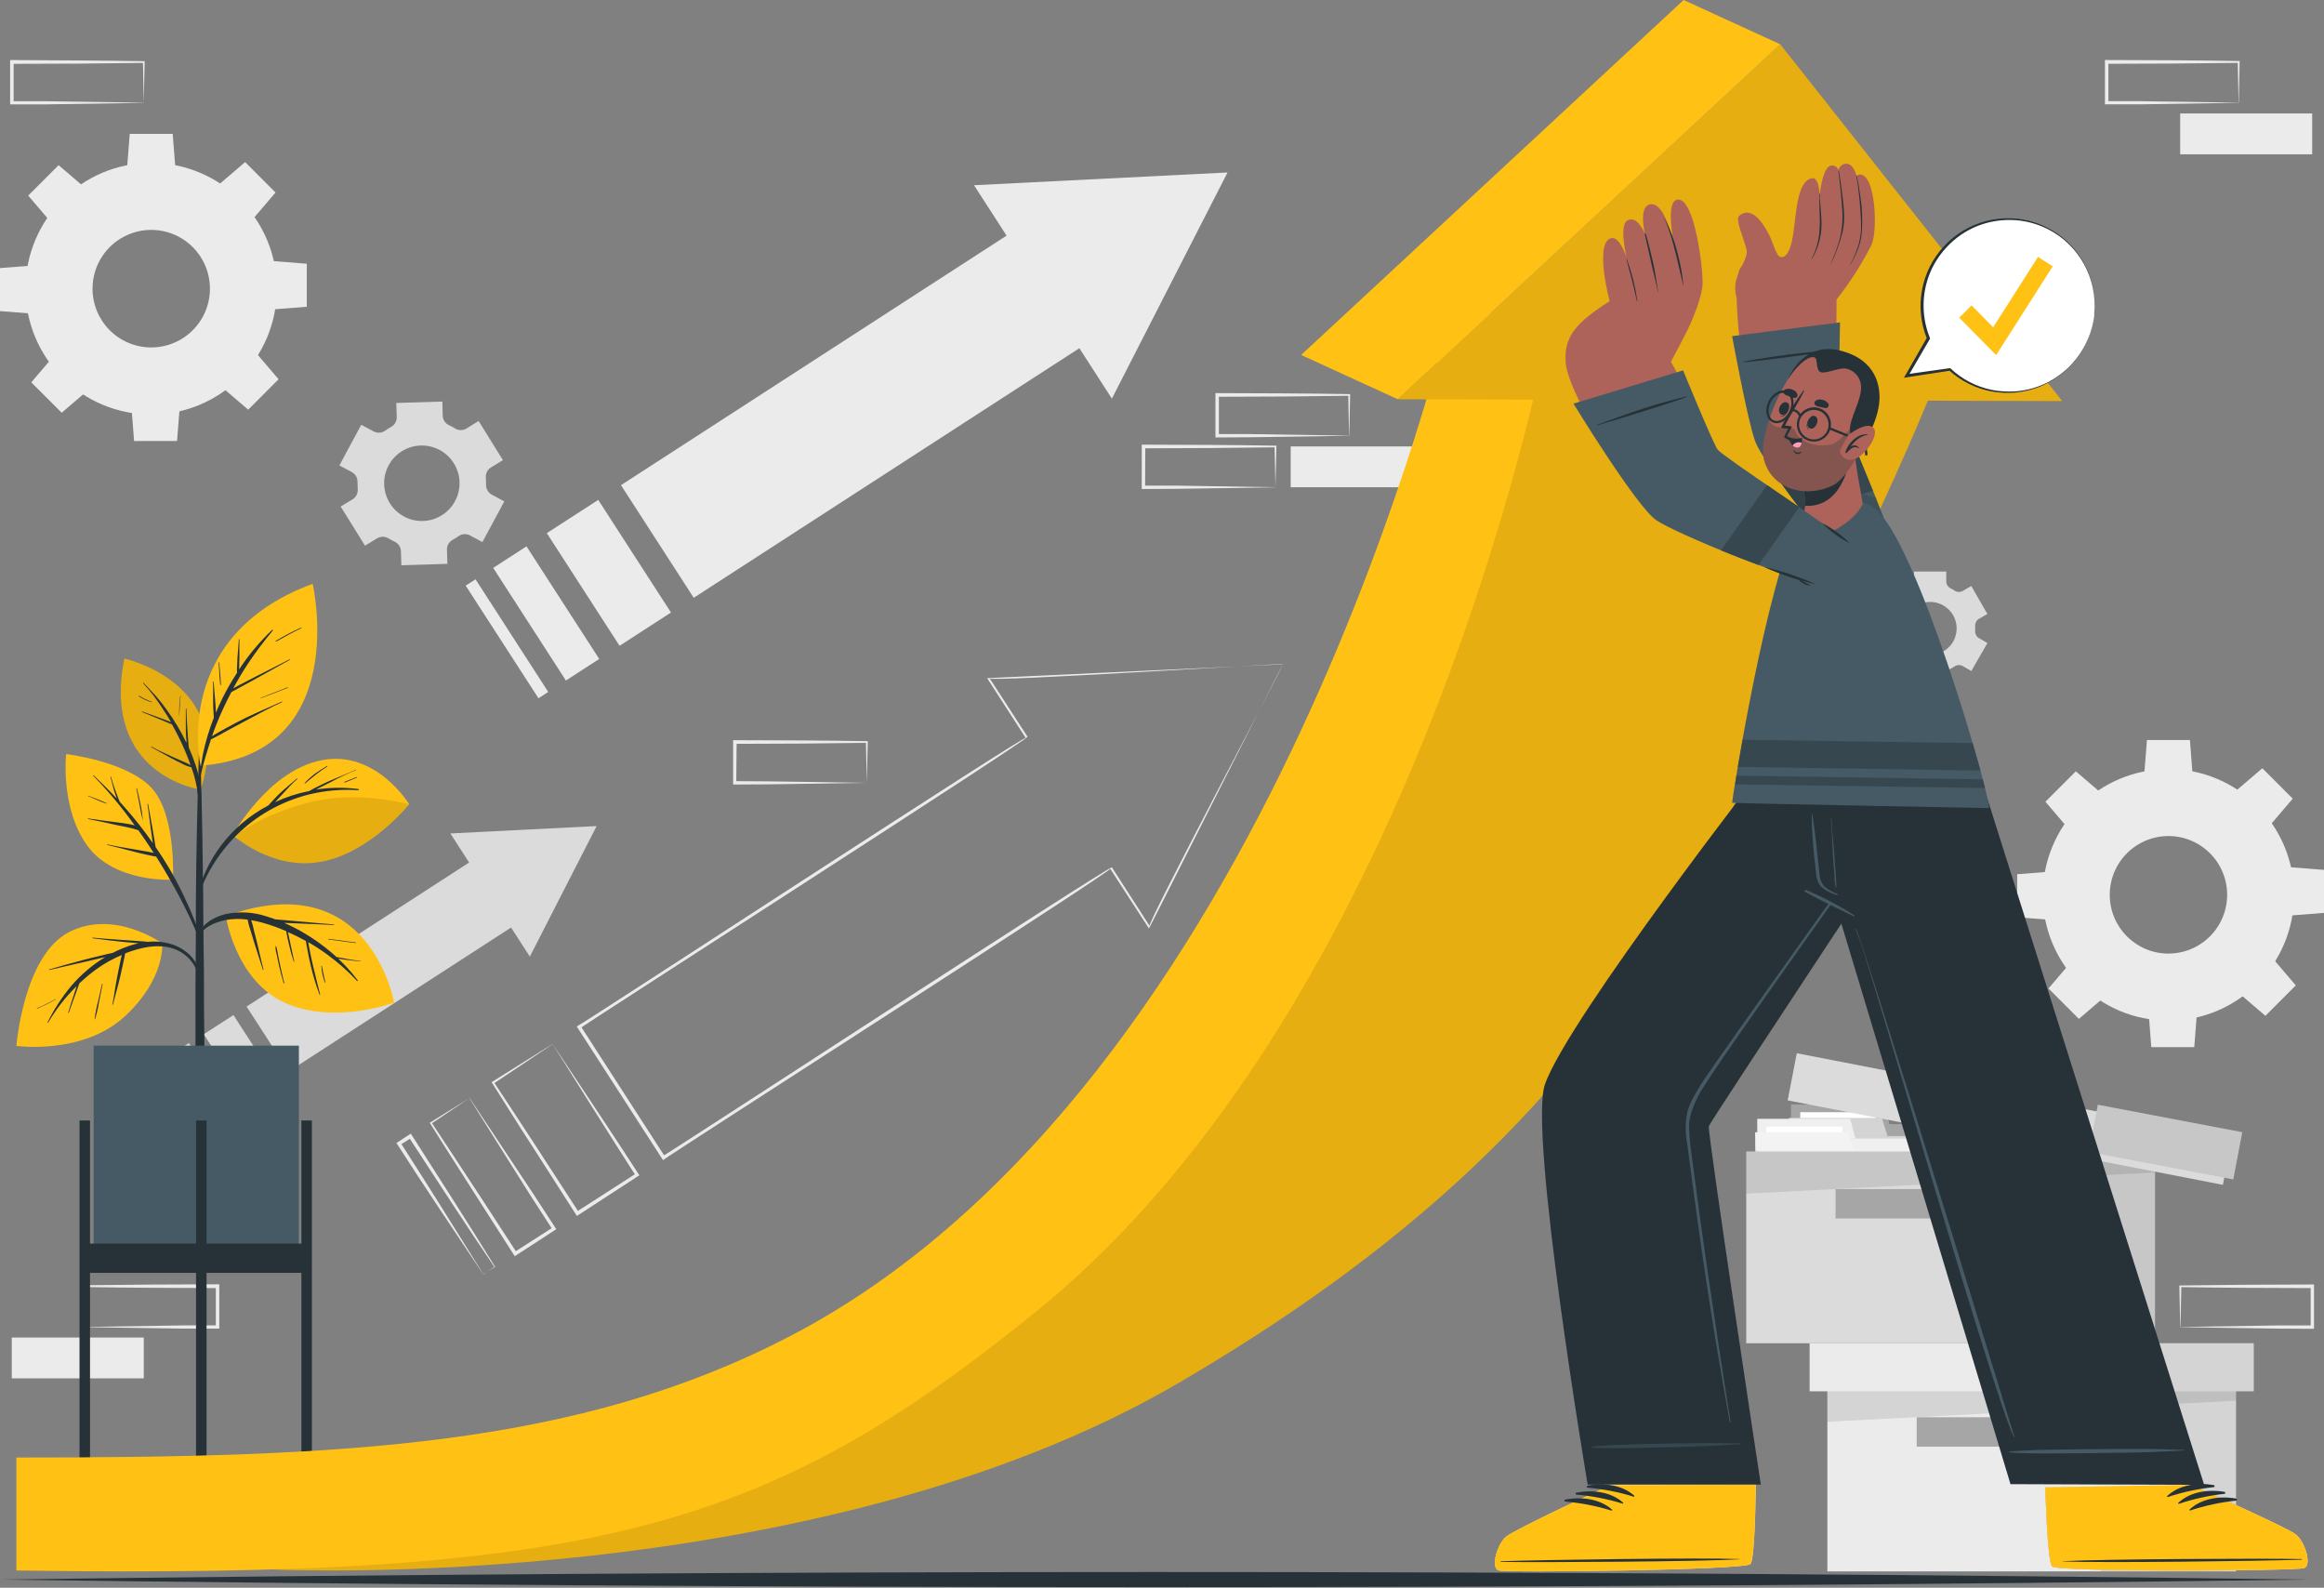 <?xml version="1.0" encoding="UTF-8"?>
<svg width="426px" height="291px" viewBox="0 0 426 291" version="1.1" xmlns="http://www.w3.org/2000/svg" xmlns:xlink="http://www.w3.org/1999/xlink">
    <rect x="0" y="0" width="426" height="291" fill="#808080" stroke="none"/>
    <title>Directing the arrow up-cuate</title>
    <g id="Home" stroke="none" stroke-width="1" fill="none" fill-rule="evenodd">
        <g id="I-VANTAGGI_DESKTOP-1920px" transform="translate(-1061, -204)" fill-rule="nonzero">
            <g id="SLIDE" transform="translate(335, 150)">
                <g id="Directing-the-arrow-up-cuate" transform="translate(726, 54)">
                    <g id="freepik--background-complete--inject-94" transform="translate(0, 11)">
                        <path d="M69.109,87.675 C69.754,87.277 70.569,87.277 71.214,87.675 C71.394,87.782 71.575,87.889 71.755,87.983 L72.316,88.27 C73.004,88.582 73.458,89.254 73.492,90.009 L73.572,92.603 L82.009,92.342 L81.929,89.748 C81.911,88.989 82.322,88.285 82.991,87.929 C83.359,87.725 83.716,87.502 84.06,87.26 C84.677,86.826 85.485,86.774 86.151,87.127 L88.429,88.35 L92.438,80.895 L90.146,79.651 C89.48,79.29 89.074,78.584 89.097,77.826 C89.097,77.404 89.097,76.983 89.057,76.569 C88.984,75.813 89.343,75.08 89.986,74.676 L92.19,73.339 L87.735,66.157 L85.523,67.528 C84.88,67.924 84.069,67.924 83.426,67.528 C83.252,67.421 83.072,67.314 82.885,67.214 L82.33,66.94 C81.638,66.626 81.183,65.948 81.154,65.188 L81.081,62.593 L72.637,62.854 L72.724,65.442 C72.744,66.203 72.333,66.91 71.661,67.267 C71.293,67.471 70.937,67.694 70.592,67.936 C69.975,68.374 69.163,68.425 68.495,68.07 L66.217,66.853 L62.209,74.302 L64.487,75.519 C65.153,75.88 65.559,76.586 65.535,77.344 C65.535,77.763 65.549,78.184 65.575,78.608 C65.649,79.364 65.289,80.096 64.647,80.5 L62.449,81.838 L66.912,89.012 L69.109,87.675 Z M71.227,74.302 C72.548,71.833 75.225,70.404 78.009,70.682 C80.793,70.96 83.135,72.89 83.943,75.571 C84.75,78.253 83.864,81.157 81.697,82.928 C79.53,84.7 76.51,84.99 74.046,83.663 C70.695,81.849 69.435,77.667 71.227,74.302 L71.227,74.302 Z" id="Shape" fill="#DBDBDB"></path>
                        <path d="M344.879,102.432 C345.338,102.715 345.597,103.233 345.547,103.77 C345.547,103.91 345.547,104.057 345.547,104.204 C345.547,104.351 345.547,104.499 345.547,104.646 C345.586,105.169 345.328,105.67 344.879,105.943 L343.309,106.852 L346.262,111.981 L347.839,111.071 C348.299,110.81 348.868,110.831 349.308,111.125 C349.554,111.285 349.809,111.432 350.07,111.566 C350.545,111.803 350.847,112.286 350.851,112.817 L350.851,114.629 L356.764,114.629 L356.764,112.817 C356.768,112.286 357.07,111.803 357.545,111.566 C357.806,111.432 358.061,111.285 358.307,111.125 C358.747,110.831 359.316,110.81 359.777,111.071 L361.353,111.981 L364.306,106.852 L362.729,105.943 C362.281,105.667 362.023,105.164 362.061,104.639 C362.061,104.499 362.061,104.351 362.061,104.204 C362.061,104.057 362.061,103.91 362.061,103.77 C362.01,103.233 362.27,102.714 362.729,102.432 L364.299,101.53 L361.346,96.401 L359.777,97.304 C359.315,97.57 358.744,97.552 358.3,97.257 C358.055,97.096 357.801,96.948 357.539,96.816 C357.064,96.579 356.762,96.096 356.757,95.565 L356.757,93.753 L350.845,93.753 L350.845,95.565 C350.84,96.096 350.538,96.579 350.063,96.816 C349.802,96.95 349.548,97.097 349.302,97.257 C348.858,97.552 348.286,97.57 347.825,97.304 L346.255,96.401 L343.303,101.53 L344.879,102.432 Z M353.804,99.323 C355.766,99.32 357.537,100.501 358.29,102.315 C359.043,104.129 358.629,106.218 357.243,107.608 C355.856,108.998 353.77,109.414 351.956,108.663 C350.143,107.912 348.961,106.142 348.961,104.178 C348.961,101.499 351.128,99.327 353.804,99.323 Z" id="Shape" fill="#DBDBDB"></path>
                        <path d="M374.447,153.003 C374.447,165.736 384.76,176.059 397.481,176.059 C410.203,176.059 420.515,165.736 420.515,153.003 C420.515,140.27 410.203,129.948 397.481,129.948 C391.372,129.948 385.513,132.377 381.193,136.701 C376.874,141.024 374.447,146.889 374.447,153.003 Z M386.726,153.003 C386.723,148.645 389.344,144.715 393.366,143.046 C397.388,141.377 402.019,142.298 405.098,145.38 C408.177,148.461 409.097,153.096 407.429,157.122 C405.762,161.148 401.835,163.771 397.481,163.769 C391.541,163.769 386.726,158.949 386.726,153.003 Z" id="Shape" fill="#EBEBEB"></path>
                        <polygon id="Path" fill="#EBEBEB" points="393.052 130.904 401.91 130.904 401.423 124.625 393.546 124.625"></polygon>
                        <polygon id="Path" fill="#EBEBEB" points="409.913 133.893 416.18 140.165 420.268 135.377 414.697 129.801"></polygon>
                        <polygon id="Path" fill="#EBEBEB" points="419.727 147.935 419.727 156.801 426 156.313 426 148.43"></polygon>
                        <polygon id="Path" fill="#EBEBEB" points="416.741 164.812 410.481 171.084 415.258 175.176 420.829 169.599"></polygon>
                        <polygon id="Path" fill="#EBEBEB" points="402.712 174.635 393.854 174.635 394.341 180.913 402.218 180.913"></polygon>
                        <polygon id="Path" fill="#EBEBEB" points="385.85 171.646 379.584 165.38 375.496 170.161 381.067 175.738"></polygon>
                        <polygon id="Path" fill="#EBEBEB" points="376.037 157.604 376.037 148.737 369.764 149.225 369.764 157.109"></polygon>
                        <polygon id="Path" fill="#EBEBEB" points="379.023 140.727 385.283 134.455 380.506 130.362 374.935 135.939"></polygon>
                        <path d="M4.683,41.912 C4.683,54.645 14.996,64.967 27.717,64.967 C40.439,64.967 50.752,54.645 50.752,41.912 C50.752,29.179 40.439,18.856 27.717,18.856 C14.996,18.856 4.683,29.179 4.683,41.912 L4.683,41.912 Z M16.962,41.912 C16.959,37.554 19.58,33.623 23.602,31.954 C27.624,30.285 32.255,31.206 35.334,34.288 C38.413,37.37 39.333,42.005 37.666,46.03 C35.998,50.056 32.071,52.68 27.717,52.677 C24.865,52.677 22.129,51.543 20.112,49.524 C18.095,47.505 16.962,44.767 16.962,41.912 Z" id="Shape" fill="#EBEBEB"></path>
                        <polygon id="Path" fill="#EBEBEB" points="23.288 19.812 32.146 19.812 31.659 13.54 23.782 13.54"></polygon>
                        <polygon id="Path" fill="#EBEBEB" points="40.15 22.801 46.416 29.073 50.504 24.286 44.933 18.709"></polygon>
                        <polygon id="Path" fill="#EBEBEB" points="49.963 36.843 49.963 45.71 56.236 45.222 56.236 37.338"></polygon>
                        <polygon id="Path" fill="#EBEBEB" points="46.977 53.72 40.717 59.992 45.494 64.085 51.065 58.508"></polygon>
                        <polygon id="Path" fill="#EBEBEB" points="32.948 63.543 24.09 63.543 24.577 69.822 32.454 69.822"></polygon>
                        <polygon id="Path" fill="#EBEBEB" points="16.087 60.554 9.82 54.289 5.732 59.07 11.303 64.646"></polygon>
                        <polygon id="Path" fill="#EBEBEB" points="6.273 46.512 6.273 37.646 0 38.134 0 46.017"></polygon>
                        <polygon id="Path" fill="#EBEBEB" points="9.259 29.635 15.519 23.363 10.742 19.271 5.171 24.847"></polygon>
                        <path d="M247.291,68.866 C243.283,68.932 233.095,69.1 229.193,69.14 L223.094,69.173 L222.794,69.173 L222.794,68.866 L222.794,61.383 L222.794,61.049 L223.128,61.049 L235.226,61.096 C238.239,61.096 244.311,61.183 247.324,61.229 L247.485,61.229 L247.485,61.383 L247.331,68.866 L247.291,68.866 Z M247.291,68.866 L247.137,61.383 L247.291,61.537 C244.271,61.584 238.212,61.644 235.193,61.671 L223.094,61.718 L223.428,61.383 L223.428,68.866 L223.121,68.558 L229.133,68.558 C232.968,68.605 243.363,68.772 247.331,68.839 L247.291,68.866 Z" id="Shape" fill="#EBEBEB"></path>
                        <path d="M233.796,78.314 C229.788,78.381 219.594,78.548 215.699,78.588 L209.6,78.621 L209.292,78.621 L209.292,78.314 L209.292,70.831 L209.292,70.497 L209.626,70.497 L221.725,70.544 C224.731,70.544 230.81,70.631 233.823,70.678 L233.977,70.678 L233.977,70.831 L233.796,78.314 Z M233.796,78.314 L233.636,70.831 L233.796,70.985 C230.777,71.032 224.711,71.092 221.698,71.119 L209.6,71.166 L209.934,70.831 L209.9,78.314 L209.6,78.006 L215.612,78.006 C219.447,78.053 229.848,78.22 233.816,78.287 L233.796,78.314 Z" id="Shape" fill="#EBEBEB"></path>
                        <rect id="Rectangle" fill="#EBEBEB" x="236.589" y="70.818" width="24.197" height="7.482"></rect>
                        <path d="M158.888,132.475 C154.88,132.542 144.686,132.709 140.791,132.75 L134.692,132.783 L134.384,132.783 L134.384,132.475 L134.384,124.993 L134.384,124.659 L134.718,124.659 L146.817,124.705 C149.83,124.705 155.902,124.792 158.915,124.839 L159.069,124.839 L159.069,124.993 L158.888,132.475 Z M158.888,132.475 L158.728,124.993 L158.888,125.147 C155.869,125.194 149.803,125.254 146.79,125.281 L134.692,125.327 L135.026,124.993 L134.959,132.475 L134.658,132.168 L140.671,132.201 C144.505,132.241 154.907,132.408 158.875,132.475 L158.888,132.475 Z" id="Shape" fill="#EBEBEB"></path>
                        <path d="M410.341,7.843 C406.333,7.91 396.145,8.077 392.244,8.124 L386.144,8.124 L385.844,8.124 L385.844,7.817 L385.844,0.334 L385.844,0 L386.178,0 L398.276,0.047 C401.289,0.047 407.361,0.14 410.374,0.181 L410.535,0.181 L410.535,0.334 L410.381,7.817 L410.341,7.843 Z M410.341,7.843 L410.187,0.361 L410.341,0.522 C407.321,0.562 401.262,0.629 398.243,0.649 L386.144,0.695 L386.478,0.361 L386.478,7.843 L386.171,7.543 L392.183,7.543 C396.018,7.583 406.413,7.75 410.381,7.817 L410.341,7.843 Z" id="Shape" fill="#EBEBEB"></path>
                        <rect id="Rectangle" fill="#EBEBEB" x="399.639" y="9.796" width="24.197" height="7.482"></rect>
                        <path d="M26.361,7.85 C22.353,7.924 12.158,8.091 8.264,8.131 L2.164,8.131 L1.857,8.131 L1.857,7.823 L1.857,0.348 L1.857,0.007 L2.191,0.007 L14.263,0.08 C17.269,0.08 23.348,0.174 26.361,0.214 L26.515,0.214 L26.515,0.368 L26.361,7.843 L26.361,7.85 Z M26.361,7.85 L26.201,0.374 L26.361,0.528 C23.342,0.568 17.276,0.635 14.263,0.662 L2.164,0.702 L2.498,0.374 L2.498,7.85 L2.198,7.549 L8.21,7.549 C12.045,7.589 22.446,7.763 26.415,7.823 L26.361,7.85 Z" id="Shape" fill="#EBEBEB"></path>
                        <path d="M15.659,232.193 C19.667,232.126 29.982,231.959 33.857,231.912 L39.869,231.912 L39.562,232.22 L39.562,224.737 L39.896,225.072 L27.797,225.025 C24.785,225.025 18.712,224.931 15.699,224.891 L15.853,224.737 L15.699,232.22 L15.659,232.193 Z M15.659,232.193 L15.505,224.711 L15.505,224.557 L15.666,224.557 C18.685,224.523 24.744,224.45 27.764,224.43 L39.862,224.383 L40.196,224.383 L40.196,224.717 L40.196,232.2 L40.196,232.507 L39.896,232.507 L33.796,232.507 C29.942,232.467 19.681,232.3 15.699,232.233 L15.659,232.193 Z" id="Shape" fill="#EBEBEB"></path>
                        <rect id="Rectangle" fill="#EBEBEB" transform="translate(14.256, 237.88) rotate(180) translate(-14.256, -237.88) " x="2.158" y="234.139" width="24.197" height="7.482"></rect>
                        <path d="M399.639,232.2 C403.647,232.133 413.962,231.966 417.843,231.919 L423.856,231.919 L423.555,232.226 L423.555,224.744 L423.889,225.078 L411.791,225.032 C408.778,225.032 402.705,224.938 399.692,224.898 L399.853,224.744 L399.692,232.226 L399.639,232.2 Z M399.639,232.2 L399.485,224.751 L399.485,224.597 L399.639,224.597 C402.658,224.557 408.724,224.483 411.737,224.463 L423.836,224.416 L424.17,224.416 L424.17,224.751 L424.17,232.233 L424.17,232.541 L423.862,232.541 L417.763,232.507 C413.908,232.467 403.647,232.3 399.666,232.233 L399.639,232.2 Z" id="Shape" fill="#EBEBEB"></path>
                        <rect id="Rectangle" fill="#EBEBEB" x="334.965" y="241.848" width="74.908" height="35.152"></rect>
                        <rect id="Rectangle" fill="#020100" opacity="0.1" x="385.075" y="241.848" width="24.805" height="35.152"></rect>
                        <polygon id="Path" fill="#020100" opacity="0.1" points="409.873 241.848 334.965 241.848 334.965 249.571 409.873 245.713"></polygon>
                        <rect id="Rectangle" fill="#EBEBEB" x="331.712" y="235.182" width="81.408" height="8.813"></rect>
                        <rect id="Rectangle" fill="#020100" opacity="0.1" x="386.171" y="235.182" width="26.956" height="8.813"></rect>
                        <rect id="Rectangle" fill="#A6A6A6" x="351.339" y="248.749" width="17.363" height="5.389"></rect>
                        <rect id="Rectangle" fill="#EBEBEB" x="328.325" y="195.049" width="48.173" height="34.951"></rect>
                        <polygon id="Path" fill="#EBEBEB" points="345.347 191.425 328.325 191.425 328.325 195.049 346.322 195.049"></polygon>
                        <g id="Group" opacity="0.3" transform="translate(328.325, 191.425)" fill="#000000">
                            <rect id="Rectangle" x="0" y="3.624" width="48.173" height="34.951"></rect>
                            <polygon id="Path" points="17.022 0 0 0 0 3.624 17.997 3.624"></polygon>
                        </g>
                        <rect id="Rectangle" fill="#FFFFFF" x="329.995" y="192.842" width="13.922" height="2.106"></rect>
                        <polygon id="Path" fill="#EBEBEB" points="376.498 230 328.325 230 327.978 197.215 376.15 197.215"></polygon>
                        <polygon id="Path" fill="#EBEBEB" points="344.959 193.892 327.937 193.892 327.978 197.215 345.975 197.215"></polygon>
                        <g id="Group" opacity="0.1" transform="translate(327.937, 193.892)" fill="#000000">
                            <polygon id="Path" points="48.56 36.108 0.387 36.108 0.04 3.323 48.213 3.323"></polygon>
                            <polygon id="Path" points="17.022 0 0 0 0.04 3.323 18.037 3.323"></polygon>
                        </g>
                        <rect id="Rectangle" fill="#EBEBEB" x="322.119" y="197.683" width="48.173" height="34.951"></rect>
                        <polygon id="Path" fill="#EBEBEB" points="339.141 194.059 322.119 194.059 322.119 197.683 340.116 197.683"></polygon>
                        <g id="Group" opacity="0.2" transform="translate(322.119, 194.059)" fill="#FFFFFF">
                            <rect id="Rectangle" x="0" y="3.624" width="48.173" height="34.951"></rect>
                            <polygon id="Path" points="17.022 0 0 0 0 3.624 17.997 3.624"></polygon>
                        </g>
                        <rect id="Rectangle" fill="#FFFFFF" x="323.789" y="195.477" width="13.922" height="2.106"></rect>
                        <polygon id="Path" fill="#EBEBEB" points="370.292 232.634 322.119 232.634 321.765 199.85 369.938 199.85"></polygon>
                        <polygon id="Path" fill="#EBEBEB" points="338.753 196.527 321.731 196.527 321.765 199.85 339.762 199.85"></polygon>
                        <g id="Group" opacity="0.4" transform="translate(321.731, 196.527)" fill="#FFFFFF">
                            <polygon id="Path" points="48.56 36.108 0.387 36.108 0.033 3.323 48.206 3.323"></polygon>
                            <polygon id="Path" points="17.022 0 0 0 0.033 3.323 18.031 3.323"></polygon>
                        </g>
                        <rect id="Rectangle" fill="#DBDBDB" x="320.095" y="200.037" width="74.908" height="35.152"></rect>
                        <rect id="Rectangle" fill="#C7C7C7" x="370.205" y="200.037" width="24.805" height="35.152"></rect>
                        <polygon id="Path" fill="#020100" opacity="0.1" points="395.009 200.037 320.095 200.037 320.095 207.76 395.009 203.895"></polygon>
                        <rect id="Rectangle" fill="#A6A6A6" x="336.468" y="206.931" width="17.363" height="5.389"></rect>
                        <polygon id="Rectangle" fill="#DBDBDB" transform="translate(368.413, 194.095) rotate(10.972) translate(-368.413, -194.095) " points="327.778 189.689 409.047 189.703 409.048 198.5 327.78 198.486"></polygon>
                        <polygon id="Rectangle" fill="#C7C7C7" transform="translate(396.956, 198.314) rotate(10.75) translate(-396.956, -198.314) " points="383.477 193.905 410.433 193.91 410.435 202.723 383.478 202.718"></polygon>
                        <polygon id="Path" fill="#EBEBEB" points="225.011 20.608 203.814 62.059 197.849 52.818 127.163 98.561 113.828 77.919 184.508 32.183 178.542 22.948"></polygon>
                        <polygon id="Path" fill="#EBEBEB" points="87.167 95.177 100.494 115.819 98.704 116.976 85.363 96.334"></polygon>
                        <polygon id="Path" fill="#EBEBEB" points="96.506 89.133 109.84 109.768 103.734 113.726 90.407 93.084"></polygon>
                        <polygon id="Path" fill="#EBEBEB" points="109.66 80.621 122.994 101.256 113.568 107.36 100.234 86.712"></polygon>
                        <polygon id="Path" fill="#DBDBDB" points="109.366 140.399 97.121 164.324 93.68 158.994 52.896 185.387 45.2 173.478 85.991 147.079 82.551 141.75"></polygon>
                        <polygon id="Path" fill="#DBDBDB" points="42.795 175.036 50.484 186.945 45.046 190.468 37.35 178.553"></polygon>
                        <polygon id="Rectangle" fill="#DBDBDB" transform="translate(36.692, 187.265) rotate(-32.735) translate(-36.692, -187.265) " points="34.6 180.183 38.79 180.181 38.784 194.346 34.594 194.348"></polygon>
                        <polygon id="Path" fill="#DBDBDB" points="29.808 183.434 37.504 195.35 36.469 196.018 28.773 184.103"></polygon>
                        <path d="M88.59,222.558 C83.813,215.43 77.233,205.634 72.67,198.486 L75.302,196.767 C79.825,203.828 86.405,214.092 90.734,221.153 L90.768,221.207 L90.714,221.207 L88.59,222.504 L88.59,222.558 Z M88.59,222.558 L90.647,221.153 L90.647,221.24 C86.091,214.554 79.417,204.31 74.941,197.429 L75.409,197.529 L73.311,198.867 L73.412,198.419 C77.861,205.306 84.207,215.47 88.61,222.551 L88.59,222.558 Z" id="Shape" fill="#EBEBEB"></path>
                        <path d="M235.193,110.71 C234.845,111.145 210.889,158.787 210.602,159.168 L210.435,158.908 L203.5,148.209 C204.836,148.042 121.471,201.421 121.798,201.455 L121.538,201.622 L121.364,201.361 L105.892,177.396 L105.718,177.129 L105.986,176.961 C106.052,177.182 188.57,123.208 188.022,124.251 L181.114,113.552 L180.947,113.291 C181.208,113.291 234.899,110.771 235.193,110.744 L235.193,110.71 Z M235.193,110.71 C235.193,110.537 180.486,114.054 181.408,113.325 L188.349,124.023 C188.81,124.364 106.4,177.216 106.333,177.47 L106.427,177.035 L121.892,200.993 L121.458,200.9 C121.731,200.953 203.687,147.407 203.821,147.975 L210.735,158.707 C209.646,159.376 235.453,110.637 235.193,110.697 L235.193,110.71 Z" id="Shape" fill="#EBEBEB"></path>
                        <path d="M86.071,190.234 C88.703,194.186 95.357,204.169 97.882,208.007 L101.804,214.025 L101.971,214.279 L101.71,214.453 L94.635,219.054 L94.362,219.234 L94.175,218.953 C91.623,214.941 85.096,204.805 82.657,200.933 L78.856,194.915 L78.769,194.788 L78.896,194.708 L86.071,190.234 Z M86.071,190.234 L79.063,194.948 L79.11,194.734 L83.038,200.686 C85.543,204.45 92.19,214.667 94.736,218.592 L94.275,218.492 L101.376,213.938 L101.289,214.36 L97.428,208.395 C95.003,204.577 88.503,194.2 86.024,190.234 L86.071,190.234 Z" id="Shape" fill="#EBEBEB"></path>
                        <path d="M101.309,180.352 C105.986,187.399 112.512,197.148 117.035,204.156 L117.195,204.403 L116.948,204.564 L106.026,211.672 L105.745,211.859 L105.565,211.571 L97.862,199.535 C95.25,195.524 92.698,191.405 90.113,187.339 L101.309,180.318 L101.309,180.352 Z M101.309,180.352 C98.637,182.17 93.179,185.788 90.48,187.593 L90.534,187.332 C93.139,191.304 95.778,195.263 98.357,199.255 L106.113,211.21 L105.652,211.11 L116.614,204.062 L116.527,204.477 C112.092,197.57 105.732,187.419 101.296,180.352 L101.309,180.352 Z" id="Shape" fill="#EBEBEB"></path>
                    </g>
                    <g id="freepik--Floor--inject-94" transform="translate(0, 288)" fill="#263238">
                        <path d="M0,1.5 C135.498,-0.33 287.502,-0.36 423,1.5 C287.502,3.36 135.498,3.33 0,1.5 Z" id="Path"></path>
                    </g>
                    <g id="freepik--Plant--inject-94" transform="translate(3, 107)">
                        <path d="M33.776,37.71 C33.776,37.71 15.528,35.218 19.794,13.692 C19.794,13.692 40.177,18.186 33.776,37.71 Z" id="Path" fill="#FFC113"></path>
                        <path d="M33.776,37.71 C33.776,37.71 15.528,35.218 19.794,13.692 C19.794,13.692 40.177,18.186 33.776,37.71 Z" id="Path" fill="#000000" opacity="0.1"></path>
                        <path d="M32.854,33.217 C32.494,32.13 32.074,31.063 31.613,30.009 C31.613,29.87 31.613,29.737 31.565,29.605 C31.565,29.307 31.511,29.008 31.491,28.717 C31.436,28.054 31.396,27.431 31.355,26.788 C31.28,25.502 31.192,24.21 31.172,22.924 C31.172,22.858 31.063,22.858 31.063,22.924 C31.063,24.21 31.063,25.496 31.063,26.788 C31.063,27.451 31.125,28.074 31.172,28.717 C31.172,28.856 31.172,29.002 31.172,29.141 C30.151,26.997 28.927,24.952 27.517,23.03 C26.911,22.177 26.262,21.354 25.571,20.565 C24.839,19.75 24.072,18.974 23.34,18.172 C23.293,18.119 23.211,18.172 23.259,18.252 C24.57,19.669 25.748,21.2 26.778,22.825 C27.334,23.647 27.858,24.486 28.351,25.343 L28.182,25.277 C27.965,25.191 27.754,25.098 27.503,25.019 L26.018,24.469 C25.035,24.111 24.059,23.766 23.082,23.402 C23.021,23.402 22.981,23.481 23.042,23.501 C24.011,23.879 24.974,24.276 25.93,24.681 L27.341,25.277 L28.019,25.562 C28.174,25.638 28.338,25.696 28.507,25.734 C28.873,26.397 29.239,27.06 29.572,27.723 C30.424,29.388 31.169,31.103 31.803,32.859 C31.85,32.978 31.891,33.104 31.931,33.223 C31.453,32.953 30.954,32.719 30.44,32.521 L28.548,31.679 C27.273,31.109 25.998,30.526 24.771,29.843 C24.71,29.81 24.655,29.91 24.723,29.943 C25.971,30.606 27.205,31.321 28.46,31.991 C29.083,32.322 29.714,32.653 30.358,32.952 C30.891,33.259 31.47,33.482 32.074,33.614 C32.683,35.245 33.084,36.944 33.267,38.671 C33.471,41.103 33.45,43.562 33.505,46.001 C33.505,46.041 33.572,46.041 33.572,46.001 C33.756,43.788 33.857,41.554 33.871,39.327 C33.869,37.25 33.525,35.187 32.854,33.217 L32.854,33.217 Z" id="Path" fill="#263238"></path>
                        <path d="M30.046,20.558 C29.87,21.816 29.809,23.087 29.863,24.356 C29.938,23.097 29.951,21.837 30.101,20.585 C30.162,20.519 30.053,20.492 30.046,20.558 Z" id="Path" fill="#263238"></path>
                        <path d="M24.825,21.639 C24.01,21.333 23.224,20.956 22.479,20.512 C22.425,20.472 22.364,20.572 22.425,20.605 C23.155,21.087 23.955,21.46 24.798,21.712 C24.817,21.714 24.835,21.703 24.841,21.686 C24.848,21.668 24.841,21.649 24.825,21.639 L24.825,21.639 Z" id="Path" fill="#263238"></path>
                        <path d="M34.386,71.868 C34.386,69.88 34.332,67.925 34.312,65.956 C34.271,59.408 34.217,52.867 34.095,46.326 C34,41.13 33.875,35.934 33.722,30.738 C33.718,30.712 33.703,30.688 33.681,30.672 C33.681,29.254 33.681,27.835 33.681,26.417 C33.681,26.417 33.64,26.364 33.593,26.364 C33.545,26.364 33.505,26.364 33.505,26.424 C33.505,27.842 33.505,29.262 33.505,30.685 C33.481,30.697 33.466,30.719 33.464,30.745 C33.199,40.023 32.955,49.235 32.901,58.487 C32.901,60.363 32.901,62.245 32.901,64.127 C32.838,70.149 32.815,76.178 32.833,82.213 C32.833,83.174 32.833,84.129 32.833,85.09 C32.833,90.61 32.888,96.125 32.894,101.658 C32.894,101.957 33.227,102.102 33.572,102.116 C33.918,102.129 34.42,101.977 34.42,101.639 C34.42,95.555 34.461,89.471 34.461,83.387 C34.386,79.556 34.386,75.719 34.386,71.868 Z" id="Path" fill="#263238"></path>
                        <path d="M26.737,65.903 C26.737,65.903 17.963,59.548 9.636,63.842 C1.309,68.137 0,84.692 0,84.692 C0,84.692 12.206,86.395 19.929,79.231 C27.354,72.325 26.737,65.903 26.737,65.903 Z" id="Path" fill="#FFC113"></path>
                        <path d="M29.131,66.288 C27.518,65.66 25.77,65.432 24.045,65.625 C23.691,65.563 23.333,65.528 22.974,65.519 L21.733,65.426 L19.176,65.254 C17.447,65.128 15.711,65.022 13.982,64.85 C13.958,64.858 13.941,64.881 13.941,64.906 C13.941,64.931 13.958,64.954 13.982,64.962 C15.691,65.174 17.373,65.413 19.109,65.579 C19.99,65.665 20.872,65.758 21.76,65.817 L22.397,65.877 C22.14,65.936 21.875,65.996 21.624,66.069 C20.246,66.459 18.912,66.988 17.644,67.646 C16.966,67.766 16.288,67.958 15.61,68.117 C14.525,68.362 13.44,68.64 12.362,68.912 C10.232,69.462 8.124,70.072 6.008,70.675 C5.94,70.675 6.008,70.794 6.042,70.781 C8.157,70.271 10.28,69.807 12.396,69.316 L15.481,68.594 L16.288,68.409 C13.931,69.837 11.825,71.628 10.049,73.71 C8.338,75.761 6.884,78.004 5.716,80.391 C5.716,80.457 5.777,80.517 5.811,80.451 C7.252,77.995 9.014,75.734 11.053,73.724 C11.019,73.836 10.978,73.949 10.944,74.062 C10.775,74.572 10.619,75.076 10.456,75.579 C10.131,76.587 9.778,77.601 9.493,78.615 C9.493,78.681 9.575,78.701 9.602,78.615 C9.968,77.634 10.321,76.627 10.673,75.666 L11.195,74.214 L11.46,73.465 L11.541,73.233 C12.521,72.306 13.561,71.44 14.654,70.642 C16.099,69.6 17.662,68.724 19.312,68.031 C19.312,68.183 19.258,68.329 19.224,68.468 C19.136,68.859 19.048,69.25 18.966,69.641 C18.797,70.456 18.634,71.272 18.471,72.087 C18.139,73.744 17.936,75.4 17.617,77.084 C17.617,77.15 17.712,77.177 17.725,77.084 C18.119,75.414 18.627,73.77 19.007,72.1 C19.197,71.265 19.387,70.423 19.57,69.588 L19.814,68.409 C19.855,68.19 19.909,67.971 19.936,67.746 L20.411,67.554 C22.716,66.725 25.259,66.115 27.714,66.579 C30.071,67.008 32.053,68.56 32.996,70.715 C33.071,70.9 33.376,70.788 33.328,70.596 C32.82,68.614 31.057,67.083 29.131,66.288 Z" id="Path" fill="#263238"></path>
                        <path d="M15.698,73.359 C15.445,74.446 15.198,75.533 14.959,76.62 C14.679,77.661 14.473,78.719 14.342,79.788 C14.342,79.834 14.403,79.834 14.416,79.788 C14.736,78.742 14.985,77.677 15.162,76.6 C15.379,75.526 15.589,74.453 15.806,73.379 C15.82,73.319 15.711,73.293 15.698,73.359 Z" id="Path" fill="#263238"></path>
                        <path d="M7.208,76.123 C6.096,76.673 5.011,77.303 3.818,77.76 C3.791,77.762 3.77,77.782 3.768,77.809 C3.765,77.835 3.783,77.858 3.809,77.864 C3.835,77.87 3.862,77.857 3.872,77.833 C5.032,77.335 6.163,76.778 7.262,76.163 C7.262,76.163 7.262,76.11 7.208,76.123 Z" id="Path" fill="#263238"></path>
                        <path d="M28.71,54.226 C28.71,54.226 17.99,54.889 12.999,47.983 C8.008,41.077 9.127,31.202 9.127,31.202 C9.127,31.202 20.397,32.528 24.866,37.505 C29.334,42.482 28.71,54.226 28.71,54.226 Z" id="Path" fill="#FFC113"></path>
                        <path d="M33.749,64.578 C33.376,63.458 32.915,62.351 32.481,61.264 C32.047,60.177 31.62,59.163 31.125,58.129 C30.166,56.016 29.093,53.954 27.91,51.953 C27.158,50.68 26.344,49.441 25.51,48.221 C25.51,48.036 25.456,47.85 25.422,47.665 C25.374,47.34 25.327,47.002 25.273,46.69 C25.171,46.028 25.049,45.365 24.934,44.702 C24.689,43.257 24.384,41.819 24.147,40.368 C24.147,40.302 24.025,40.302 24.038,40.368 C24.255,41.793 24.398,43.231 24.608,44.662 C24.703,45.365 24.798,46.074 24.906,46.777 L25.028,47.532 C23.395,45.194 21.624,42.95 19.726,40.812 C19.468,40.52 19.204,40.235 18.946,39.95 C18.946,39.871 18.878,39.791 18.844,39.712 C18.763,39.513 18.688,39.314 18.614,39.115 C18.451,38.698 18.302,38.28 18.146,37.863 C17.847,37.041 17.576,36.212 17.346,35.371 C17.346,35.304 17.224,35.331 17.244,35.371 C17.454,36.226 17.685,37.087 17.922,37.936 C18.051,38.346 18.186,38.751 18.336,39.155 C18.336,39.221 18.383,39.288 18.41,39.36 C17.054,37.896 15.61,36.491 14.165,35.099 C14.151,35.086 14.13,35.081 14.111,35.087 C14.093,35.093 14.078,35.108 14.074,35.127 C14.07,35.146 14.076,35.165 14.091,35.178 C16.863,38.012 19.402,41.055 21.685,44.278 C21.426,44.195 21.161,44.129 20.892,44.079 C20.065,43.92 19.238,43.807 18.403,43.708 C16.654,43.489 14.911,43.271 13.169,43.006 C13.101,43.006 13.074,43.098 13.169,43.112 C14.83,43.43 16.478,43.774 18.132,44.165 C18.912,44.338 19.692,44.49 20.472,44.642 C21.111,44.776 21.741,44.951 22.357,45.166 C22.533,45.405 22.709,45.643 22.879,45.888 C23.665,47.008 24.425,48.155 25.164,49.302 L24.066,49.096 C23.238,48.937 22.411,48.791 21.577,48.659 C19.943,48.394 18.302,48.115 16.688,47.757 C16.658,47.757 16.634,47.781 16.634,47.81 C16.634,47.84 16.658,47.863 16.688,47.863 C18.329,48.241 19.95,48.679 21.577,49.103 C22.364,49.308 23.157,49.494 23.95,49.666 L25.144,49.918 C25.301,49.959 25.463,49.986 25.625,49.997 C27.194,52.485 28.661,55.023 30.026,57.612 C30.623,58.752 31.199,59.903 31.755,61.065 C32.332,62.258 32.82,63.471 33.349,64.677 C33.444,64.936 33.83,64.836 33.749,64.578 Z" id="Path" fill="#263238"></path>
                        <path d="M22.77,40.48 C22.567,39.48 22.35,38.492 22.092,37.485 C22.092,37.419 21.97,37.452 21.991,37.485 C22.194,38.466 22.384,39.473 22.567,40.441 C22.719,41.429 22.923,42.409 23.177,43.377 C23.177,43.377 23.177,43.377 23.177,43.377 C23.111,42.403 22.975,41.435 22.77,40.48 L22.77,40.48 Z" id="Path" fill="#263238"></path>
                        <path d="M16.512,40.189 C16.017,39.944 15.488,39.751 14.972,39.526 L14.159,39.215 L13.745,39.056 C13.586,39.009 13.434,38.945 13.291,38.863 C13.209,38.804 13.155,38.943 13.236,38.956 C13.397,38.996 13.552,39.056 13.697,39.135 L14.104,39.314 L14.884,39.652 C15.4,39.888 15.93,40.093 16.471,40.268 C16.532,40.315 16.573,40.215 16.512,40.189 Z" id="Path" fill="#263238"></path>
                        <path d="M39.689,46.021 C39.689,46.021 46.185,34.138 56.085,32.302 C65.985,30.466 72,40.394 72,40.394 C72,40.394 64.799,49.388 55.726,50.958 C46.653,52.529 39.689,46.021 39.689,46.021 Z" id="Path" fill="#FFC113"></path>
                        <path d="M62.676,37.611 C60.104,37.277 57.496,37.308 54.932,37.704 L55.366,37.472 L57.563,36.371 C59.065,35.556 60.608,34.817 62.188,34.158 C62.202,34.175 62.227,34.182 62.248,34.175 C62.27,34.167 62.285,34.147 62.285,34.125 C62.285,34.102 62.27,34.082 62.248,34.075 C62.227,34.067 62.202,34.074 62.188,34.092 C60.642,34.794 59.042,35.417 57.489,36.08 C56.716,36.424 55.95,36.789 55.197,37.18 C54.709,37.432 54.173,37.67 53.691,37.975 C51.523,38.4 49.417,39.084 47.419,40.01 L48.653,38.684 C49.575,37.697 50.477,36.663 51.488,35.768 C51.542,35.722 51.488,35.649 51.406,35.695 C50.376,36.61 49.284,37.458 48.28,38.413 C47.792,38.877 47.331,39.354 46.877,39.851 C46.653,40.096 46.422,40.348 46.199,40.613 C39.332,44.206 34.473,50.616 32.955,58.083 C32.955,58.149 33.044,58.189 33.064,58.123 C34.453,53.605 36.943,49.484 40.319,46.114 C43.951,42.49 48.525,39.903 53.549,38.631 C56.53,37.89 59.614,37.617 62.683,37.823 C62.743,37.821 62.79,37.772 62.788,37.713 C62.786,37.655 62.736,37.609 62.676,37.611 L62.676,37.611 Z" id="Path" fill="#263238"></path>
                        <path d="M71.973,40.401 C71.973,40.401 64.772,49.388 55.699,50.958 C48.789,52.151 43.1,48.632 40.781,46.896 L40.279,46.094 C40.279,46.094 44.958,42.243 53.8,40.023 C62.642,37.803 71.973,40.401 71.973,40.401 Z" id="Path" fill="#000000" opacity="0.1"></path>
                        <path d="M56.94,33.389 C56.181,33.819 55.447,34.291 54.743,34.801 C54.057,35.31 53.422,35.88 52.844,36.504 C52.821,36.526 52.821,36.562 52.844,36.584 C52.866,36.605 52.903,36.605 52.925,36.584 C53.603,36.027 54.241,35.47 54.919,34.947 C55.581,34.416 56.276,33.927 57.001,33.482 C57.027,33.465 57.034,33.431 57.018,33.406 C57.001,33.38 56.966,33.373 56.94,33.389 Z" id="Path" fill="#263238"></path>
                        <path d="M62.358,35.417 C61.991,35.57 61.618,35.695 61.252,35.848 L60.154,36.292 C60.072,36.325 60.113,36.451 60.194,36.418 L61.293,35.98 C61.659,35.835 62.018,35.669 62.391,35.523 C62.452,35.47 62.425,35.364 62.358,35.417 Z" id="Path" fill="#263238"></path>
                        <path d="M38.394,60.9 C38.394,60.9 40.13,72.657 49.175,76.766 C58.221,80.875 69.24,76.766 69.24,76.766 C69.24,76.766 64.9,51.323 38.394,60.9 Z" id="Path" fill="#FFC113"></path>
                        <path d="M63.008,69.118 C62.174,69.025 61.347,68.886 60.52,68.74 L59.306,68.515 C59.103,68.475 58.886,68.428 58.669,68.395 C58.431,68.17 58.187,67.945 57.936,67.733 C56.224,66.259 54.374,64.945 52.41,63.809 C51.339,63.192 50.232,62.636 49.094,62.146 L49.264,62.146 L52.24,62.272 C54.227,62.364 56.207,62.404 58.194,62.53 C58.269,62.53 58.262,62.424 58.194,62.424 C56.2,62.291 54.22,62.079 52.234,61.907 L49.338,61.655 L47.846,61.529 L47.467,61.489 C46.951,61.304 46.429,61.125 45.907,60.966 C43.441,60.139 40.788,59.997 38.244,60.555 C35.973,61.125 33.701,62.576 33.111,64.922 C33.111,65.002 33.22,65.062 33.254,64.982 C34.101,62.994 36.325,62.033 38.333,61.629 C39.674,61.377 41.05,61.35 42.401,61.549 C42.498,62.154 42.652,62.749 42.862,63.325 C43.113,64.154 43.357,64.982 43.615,65.804 C44.13,67.454 44.693,69.118 45.195,70.748 C45.207,70.771 45.235,70.782 45.26,70.774 C45.286,70.766 45.301,70.741 45.297,70.715 C44.876,69.065 44.524,67.401 44.117,65.751 C43.92,64.936 43.71,64.127 43.5,63.319 C43.387,62.75 43.235,62.19 43.045,61.642 C43.837,61.782 44.62,61.963 45.392,62.185 C46.779,62.59 48.138,63.082 49.46,63.657 C49.589,64.492 49.786,65.32 49.982,66.149 C50.226,67.189 50.504,68.216 50.837,69.23 C50.845,69.251 50.865,69.265 50.888,69.265 C50.91,69.265 50.931,69.251 50.938,69.23 L50.898,69.038 L50.898,69.038 C50.694,68.077 50.477,67.116 50.274,66.155 C50.104,65.38 49.948,64.604 49.779,63.829 C50.905,64.326 52.003,64.863 53.074,65.466 C53.074,65.705 53.156,65.95 53.19,66.168 C53.257,66.573 53.332,66.97 53.407,67.375 C53.576,68.283 53.759,69.184 53.983,70.079 C54.392,71.814 54.911,73.523 55.536,75.195 C55.522,75.215 55.522,75.241 55.536,75.261 L55.583,75.321 C55.624,75.361 55.685,75.321 55.678,75.261 C55.258,73.518 54.783,71.795 54.39,70.045 C54.193,69.171 53.997,68.302 53.82,67.395 C53.725,66.957 53.644,66.52 53.563,66.069 C53.563,65.943 53.515,65.811 53.495,65.678 C54.715,66.375 55.892,67.141 57.021,67.971 C58.983,69.402 60.799,71.013 62.446,72.783 C62.507,72.849 62.636,72.783 62.574,72.677 C61.903,71.783 61.183,70.924 60.418,70.105 C59.964,69.628 59.496,69.171 59.015,68.72 L59.164,68.72 C59.584,68.793 60.011,68.853 60.439,68.912 C61.273,69.018 62.113,69.098 62.947,69.191 C63.056,69.217 63.083,69.131 63.008,69.118 Z" id="Path" fill="#263238"></path>
                        <path d="M56.655,73.107 L56.655,73.107 C56.655,73.001 56.621,72.902 56.607,72.803 C56.594,72.703 56.512,72.544 56.492,72.418 L56.492,72.418 C56.302,71.636 56.146,70.841 56.004,70.045 C56.004,69.992 55.902,70.006 55.902,70.045 C55.955,71.098 56.184,72.134 56.58,73.114 C56.58,73.114 56.648,73.114 56.641,73.114 L56.655,73.107 Z" id="Path" fill="#263238"></path>
                        <path d="M49.087,72.915 C49.084,72.889 49.06,72.869 49.033,72.869 C48.775,71.828 48.531,70.788 48.314,69.734 C48.199,69.184 48.084,68.634 47.975,68.084 C47.914,67.786 47.86,67.487 47.806,67.189 C47.782,66.926 47.716,66.669 47.609,66.427 C47.601,66.406 47.581,66.392 47.558,66.392 C47.535,66.392 47.515,66.406 47.507,66.427 C47.5,66.961 47.577,67.493 47.738,68.004 C47.846,68.581 47.962,69.151 48.09,69.721 C48.355,70.881 48.646,72.04 48.985,73.18 C48.985,73.24 49.108,73.227 49.101,73.18 C49.094,73.134 49.094,73.001 49.087,72.915 Z" id="Path" fill="#263238"></path>
                        <path d="M62.188,65.738 C60.533,65.512 58.886,65.28 57.231,65.075 C57.157,65.075 57.129,65.174 57.231,65.181 C58.879,65.42 60.533,65.618 62.188,65.844 C62.229,65.85 62.256,65.744 62.188,65.738 Z" id="Path" fill="#263238"></path>
                        <path d="M33.762,33.329 C33.762,33.329 28.229,9.603 54.315,0 C54.315,0 61.544,31.235 33.762,33.329 Z" id="Path" fill="#FFC113"></path>
                        <path d="M39.39,19.876 L39.675,19.703 L41.147,18.901 L44.171,17.245 C46.165,16.158 48.131,15.024 50.131,13.931 C50.199,13.931 50.131,13.805 50.077,13.838 C48.043,14.905 46.009,15.899 43.974,16.946 L40.984,18.491 L39.763,19.153 C40.631,17.543 41.567,15.959 42.584,14.435 C43.94,12.407 45.439,10.458 46.999,8.576 C47.066,8.49 46.951,8.377 46.87,8.457 C44.582,10.631 42.557,13.055 40.835,15.681 C40.835,15.601 40.835,15.515 40.835,15.435 C40.835,14.845 40.875,14.256 40.889,13.666 C40.889,12.506 40.848,11.346 40.889,10.186 C40.889,10.12 40.781,10.12 40.781,10.186 C40.726,11.326 40.591,12.46 40.523,13.6 C40.523,14.169 40.462,14.739 40.448,15.303 C40.448,15.614 40.408,15.966 40.448,16.304 C39.906,17.139 39.39,17.985 38.902,18.842 C38.031,20.388 37.254,21.984 36.576,23.62 C36.576,23.03 36.509,22.441 36.475,21.851 C36.4,20.525 36.237,19.259 36.176,17.954 C36.176,17.887 36.068,17.887 36.068,17.954 C36.068,19.279 36.068,20.552 36.068,21.851 C36.068,22.513 36.108,23.176 36.156,23.799 L36.197,24.528 C35.368,26.646 34.71,28.824 34.23,31.043 C33.779,33.415 33.454,35.809 33.254,38.214 C33.254,38.214 33.254,38.214 33.288,38.214 C33.55,36.048 34.004,33.908 34.644,31.818 C34.963,30.698 35.322,29.585 35.675,28.505 C36.759,28.001 37.797,27.378 38.848,26.808 C39.899,26.238 41.031,25.648 42.116,25.058 C44.293,23.892 46.47,22.706 48.714,21.678 C48.775,21.678 48.714,21.552 48.653,21.586 C46.382,22.593 44.09,23.574 41.872,24.641 C40.76,25.191 39.662,25.774 38.577,26.371 C37.675,26.868 36.746,27.365 35.864,27.941 C36.115,27.206 36.38,26.47 36.671,25.741 C37.475,23.742 38.383,21.785 39.39,19.876 Z" id="Path" fill="#263238"></path>
                        <path d="M37.193,14.448 C37.193,14.375 37.078,14.382 37.085,14.448 C37.173,15.773 37.221,17.158 37.37,18.504 C37.37,18.537 37.397,18.563 37.431,18.563 C37.464,18.563 37.492,18.537 37.492,18.504 C37.444,17.145 37.295,15.8 37.193,14.448 Z" id="Path" fill="#263238"></path>
                        <path d="M49.697,18.981 C48.07,19.644 46.422,20.234 44.795,20.896 C44.747,20.896 44.795,20.989 44.795,20.969 C46.449,20.366 48.07,19.71 49.711,19.08 C49.799,19.061 49.765,18.955 49.697,18.981 Z" id="Path" fill="#263238"></path>
                        <path d="M52.179,8.032 C50.585,8.752 49.036,9.565 47.541,10.465 C47.519,10.489 47.516,10.524 47.533,10.552 C47.55,10.579 47.584,10.592 47.616,10.584 C49.128,9.716 50.667,8.887 52.24,8.125 C52.301,8.099 52.24,8.006 52.179,8.032 Z" id="Path" fill="#263238"></path>
                        <rect id="Rectangle" fill="#455A64" x="14.165" y="84.646" width="37.621" height="38.757"></rect>
                        <rect id="Rectangle" fill="#263238" x="11.575" y="98.358" width="1.926" height="79.642"></rect>
                        <rect id="Rectangle" fill="#263238" x="52.247" y="98.358" width="1.926" height="79.642"></rect>
                        <rect id="Rectangle" fill="#263238" x="32.935" y="98.358" width="1.926" height="79.642"></rect>
                        <rect id="Rectangle" fill="#263238" x="12.538" y="120.918" width="40.672" height="5.368"></rect>
                    </g>
                    <g id="freepik--Arrow--inject-94" transform="translate(3, 0)">
                        <path d="M47.049,287.647 C69.385,283.919 127.548,271.758 144.062,263.653 C235.641,219.486 279.388,66.552 279.93,65.057 L353.663,65.057 C353.113,66.518 344.424,91.551 307.645,161.435 C284.908,202.96 252.001,230.642 213.185,253.382 C146.52,292.407 47.049,287.647 47.049,287.647 Z" id="Path" fill="#FFC113"></path>
                        <g id="Group" opacity="0.1" transform="translate(47.049, 65.057)" fill="#000000">
                            <path d="M0,222.59 C22.335,218.862 80.499,206.701 97.013,198.596 C188.592,154.429 232.338,1.495 232.881,0 L306.614,0 C306.064,1.461 297.375,26.495 260.596,96.378 C237.859,137.904 204.952,165.585 166.136,188.325 C99.471,227.35 0,222.59 0,222.59 Z" id="Path"></path>
                        </g>
                        <path d="M262.8,57.394 L279.93,65.057 C279.461,66.304 256.637,183.988 186.81,240.477 C137.811,280.111 106.452,289.417 0,287.834 L0,267.132 C60.073,267.132 102.928,265.188 142.025,244.774 C230.262,198.71 262.666,57.736 262.8,57.394 Z" id="Path" fill="#FFC113"></path>
                        <polygon id="Path" fill="#FFC113" points="262.8 57.394 342.267 57.394 353.663 65.057 279.93 65.057"></polygon>
                        <polygon id="Path" fill="#FFC113" points="323.328 8.119 375 73.504 253.22 73.175"></polygon>
                        <g id="Group" opacity="0.1" transform="translate(253.22, 8.119)" fill="#000000">
                            <polygon id="Path" points="70.108 0 121.78 65.385 0 65.057"></polygon>
                        </g>
                        <polygon id="Path" fill="#FFC113" points="253.22 73.175 235.507 65.057 305.615 0 323.328 8.119"></polygon>
                    </g>
                    <g id="freepik--speech-bubble--inject-94" transform="translate(349, 40)">
                        <path d="M34.909,17.67 C34.289,23.636 30.362,28.742 24.76,30.865 C19.159,32.988 12.841,31.765 8.433,27.704 L0.48,28.87 L4.427,22.005 C1.938,15.884 3.497,8.858 8.34,4.369 C13.183,-0.12 20.296,-1.133 26.197,1.826 C32.097,4.784 35.55,11.096 34.863,17.67 L34.909,17.67 Z" id="Path" fill="#FFFFFF"></path>
                        <path d="M34.909,17.67 C34.602,20.595 33.496,23.378 31.712,25.714 C31.264,26.293 30.783,26.845 30.272,27.368 C29.745,27.876 29.187,28.349 28.601,28.785 C26.247,30.564 23.446,31.654 20.51,31.934 C19.78,32.002 19.045,32.018 18.313,31.98 C17.576,31.959 16.841,31.882 16.116,31.75 C13.196,31.211 10.484,29.87 8.282,27.875 L8.466,27.935 L0.572,29.147 L0,29.239 L0.289,28.732 L4.236,21.853 L4.236,22.124 C1.874,16.324 3.093,9.679 7.361,5.1 C11.628,0.522 18.163,-1.153 24.102,0.809 C26.392,1.586 28.48,2.867 30.212,4.558 C33.699,7.978 35.429,12.809 34.909,17.67 Z M34.909,17.67 C35.424,12.822 33.661,8.01 30.139,4.646 C26.617,1.282 21.735,-0.252 16.925,0.493 C14.574,0.843 12.335,1.729 10.38,3.082 C8.444,4.444 6.826,6.211 5.637,8.261 C4.47,10.318 3.784,12.614 3.631,14.975 C3.48,17.335 3.86,19.699 4.743,21.893 L4.802,22.031 L4.73,22.163 L0.737,29.015 L0.454,28.594 L8.374,27.48 L8.486,27.48 L8.564,27.553 C10.68,29.538 13.307,30.893 16.149,31.466 C16.858,31.61 17.577,31.698 18.3,31.73 C19.023,31.779 19.748,31.779 20.471,31.73 C21.917,31.619 23.34,31.307 24.7,30.801 C26.068,30.302 27.356,29.605 28.522,28.732 C29.107,28.301 29.665,27.835 30.193,27.335 C30.707,26.82 31.189,26.272 31.633,25.695 C33.444,23.374 34.577,20.596 34.909,17.67 L34.909,17.67 Z" id="Shape" fill="#263238"></path>
                        <polygon id="Path" fill="#FFC113" points="16.905 25.082 10.137 18.223 12.406 15.97 16.359 19.982 24.575 7.082 27.272 8.808"></polygon>
                    </g>
                    <g id="freepik--Character--inject-94" transform="translate(274, 30)">
                        <path d="M0.691,257.82 C2.2,258.31 45.201,257.753 46.824,256.686 C47.445,256.29 47.732,249.976 47.859,242.366 L47.859,242.124 C47.859,240.554 43.852,214.207 43.852,214.207 L15.089,214.496 L20.078,242.178 L20.078,242.647 C20.078,242.647 3.716,250.264 2.047,251.626 C0.377,252.989 -0.818,257.337 0.691,257.82 Z" id="Path" fill="#AD6359"></path>
                        <path d="M47.859,242.124 L47.859,242.366 C47.732,249.982 47.445,256.284 46.824,256.686 C45.201,257.747 2.2,258.31 0.698,257.82 C-0.805,257.331 0.457,252.982 2.1,251.626 C3.743,250.271 20.131,242.654 20.131,242.654 L20.131,242.171 L19.377,237.997 L47.391,237.997 C47.679,240.211 47.866,241.782 47.859,242.124 Z" id="Path" fill="#EBEBEB"></path>
                        <path d="M0.691,257.82 C1.466,258.069 13.146,258.042 24.566,257.82 C26.863,257.774 29.147,257.72 31.324,257.659 C39.465,257.438 46.196,257.096 46.817,256.686 C47.438,256.277 47.719,250.17 47.846,242.688 C47.846,242.58 47.846,242.48 47.846,242.372 C47.846,242.265 47.846,242.204 47.846,242.124 L47.812,242.124 L20.098,242.178 L20.098,242.654 C20.098,242.654 3.736,250.264 2.067,251.626 C0.397,252.989 -0.818,257.337 0.691,257.82 Z" id="Path" fill="#FFC113"></path>
                        <path d="M1.159,256.143 C8.404,255.868 37.655,255.472 44.84,255.733 C44.901,255.733 44.901,255.78 44.84,255.78 C37.661,256.21 8.411,256.384 1.159,256.257 C1.005,256.257 1.005,256.143 1.159,256.143 Z" id="Path" fill="#263238"></path>
                        <path d="M17.026,242.298 C19.871,241.721 23.363,242.117 25.574,244.13 C25.661,244.211 25.574,244.332 25.454,244.305 C22.716,243.452 19.895,242.901 17.039,242.661 C16.94,242.665 16.856,242.586 16.852,242.486 C16.849,242.386 16.926,242.302 17.026,242.298 L17.026,242.298 Z" id="Path" fill="#263238"></path>
                        <path d="M14.982,243.567 C17.827,242.996 21.327,243.392 23.53,245.406 C23.617,245.486 23.53,245.607 23.41,245.573 C20.673,244.728 17.855,244.177 15.002,243.929 C14.903,243.935 14.818,243.858 14.812,243.758 C14.807,243.658 14.883,243.572 14.982,243.567 Z" id="Path" fill="#263238"></path>
                        <path d="M12.939,244.842 C15.784,244.271 19.283,244.667 21.487,246.681 C21.574,246.754 21.487,246.875 21.367,246.848 C18.63,246.003 15.812,245.452 12.959,245.204 C12.859,245.21 12.774,245.133 12.769,245.033 C12.763,244.933 12.839,244.847 12.939,244.842 Z" id="Path" fill="#263238"></path>
                        <path d="M17.026,242.09 L48.767,242.09 C48.767,242.09 38.984,177.667 39.231,176.405 C39.351,175.734 83.687,108.807 83.687,108.807 L50.65,108.807 C50.65,108.807 13.386,156.689 9.192,168.748 C6.147,177.539 17.026,242.09 17.026,242.09 Z" id="Path" fill="#263238"></path>
                        <path d="M35.257,173.942 C35.718,172.077 36.78,170.426 37.755,168.795 C39.965,165.124 78.058,112.076 78.592,111.203 C78.632,111.136 78.739,111.17 78.705,111.203 C77.196,114.391 39.558,166.091 37.221,171.01 C36.332,172.889 35.564,174.627 35.605,176.734 C35.717,178.849 35.94,180.957 36.272,183.049 C36.548,185.165 36.827,187.277 37.107,189.384 C37.677,193.612 38.267,197.833 38.877,202.047 C40.11,210.516 41.39,218.983 42.717,227.447 C42.884,228.501 43.057,229.555 43.231,230.602 C43.231,230.702 43.097,230.742 43.077,230.642 C41.568,222.179 40.099,213.717 38.823,205.215 C37.548,196.712 36.393,188.196 35.271,179.667 C34.91,177.776 34.905,175.834 35.257,173.942 Z" id="Path" fill="#455A64"></path>
                        <path d="M45.021,234.534 C40.346,234.534 41.682,234.447 37.08,234.5 C34.81,234.5 19.911,234.702 17.801,235.172 C17.754,235.172 17.754,235.272 17.801,235.279 C19.931,235.641 34.823,235.165 37.094,235.084 C41.722,234.93 40.393,234.917 45.021,234.702 C45.108,234.709 45.108,234.534 45.021,234.534 Z" id="Path" fill="#37474F"></path>
                        <path d="M148.345,257.404 C146.843,257.921 103.842,258.149 102.199,257.116 C101.571,256.727 101.171,250.405 100.91,242.815 C100.91,242.735 100.91,242.654 100.91,242.574 C100.85,241.01 90.125,214.939 90.125,214.939 L118.233,214.71 L128.645,242.09 L128.645,242.567 C128.645,242.567 145.146,249.875 146.836,251.204 C148.525,252.532 149.841,256.894 148.345,257.404 Z" id="Path" fill="#AD6359"></path>
                        <path d="M148.345,257.404 C146.843,257.921 103.842,258.149 102.199,257.116 C101.571,256.727 101.171,250.405 100.91,242.815 C100.91,242.735 100.91,242.654 100.91,242.574 C100.91,242.493 98.833,237.346 98.827,237.118 L126.574,236.816 L128.651,242.117 L128.651,242.594 C128.651,242.594 145.153,249.902 146.843,251.23 C148.532,252.559 149.841,256.894 148.345,257.404 Z" id="Path" fill="#EBEBEB"></path>
                        <path d="M148.345,257.404 C146.843,257.921 103.842,258.149 102.199,257.116 C101.571,256.727 101.171,250.405 100.91,242.815 C100.91,242.735 100.91,242.654 100.91,242.574 L128.651,242.117 L128.651,242.594 C128.651,242.594 145.153,249.902 146.843,251.23 C148.532,252.559 149.841,256.894 148.345,257.404 Z" id="Path" fill="#FFC113"></path>
                        <path d="M147.851,255.733 C140.599,255.593 111.342,255.733 104.169,256.129 C104.109,256.129 104.109,256.17 104.169,256.176 C111.348,256.472 140.605,256.109 147.851,255.848 C148.005,255.848 148.005,255.733 147.851,255.733 Z" id="Path" fill="#263238"></path>
                        <path d="M131.763,242.178 C128.912,241.661 125.426,242.117 123.255,244.191 C123.169,244.271 123.255,244.392 123.376,244.365 C126.097,243.463 128.907,242.858 131.757,242.56 C131.862,242.562 131.948,242.478 131.95,242.372 C131.952,242.267 131.868,242.179 131.763,242.178 L131.763,242.178 Z" id="Path" fill="#263238"></path>
                        <path d="M133.8,243.433 C130.942,242.909 127.456,243.365 125.286,245.446 C125.199,245.52 125.319,245.64 125.406,245.614 C128.119,244.703 130.922,244.089 133.767,243.782 C133.848,243.768 133.91,243.702 133.917,243.62 C133.925,243.538 133.877,243.461 133.8,243.433 L133.8,243.433 Z" id="Path" fill="#263238"></path>
                        <path d="M135.864,244.654 C133.005,244.13 129.519,244.594 127.349,246.667 C127.269,246.748 127.382,246.862 127.476,246.835 C130.195,245.934 133.003,245.331 135.85,245.036 C135.955,245.04 136.044,244.958 136.047,244.852 C136.051,244.746 135.969,244.658 135.864,244.654 L135.864,244.654 Z" id="Path" fill="#263238"></path>
                        <path d="M54.123,108.834 C54.123,108.834 58.083,133.087 58.35,133.866 C58.35,133.866 59.826,134.537 62.477,135.798 L94.533,242.01 L130.034,242.137 L87.915,108.834 L54.123,108.834 Z" id="Path" fill="#263238"></path>
                        <path d="M57.061,133.114 C60.142,134.405 63.105,135.964 65.917,137.771 C65.956,137.803 65.968,137.858 65.946,137.903 C65.923,137.949 65.872,137.972 65.823,137.959 C62.838,136.496 59.813,135.094 56.881,133.47 C56.798,133.412 56.771,133.302 56.816,133.212 C56.862,133.122 56.967,133.08 57.061,133.114 Z" id="Path" fill="#455A64"></path>
                        <path d="M58.203,119.223 C58.691,122.122 58.958,125.068 59.285,127.994 L59.526,130.101 C59.543,130.747 59.715,131.38 60.027,131.946 C60.654,132.926 61.776,133.382 62.798,133.832 C62.912,133.879 62.865,134.067 62.738,134.027 C61.641,133.762 60.628,133.224 59.793,132.463 C58.865,131.476 58.891,129.98 58.751,128.712 C58.345,125.569 58.122,122.405 58.083,119.236 C58.07,119.162 58.19,119.142 58.203,119.223 Z" id="Path" fill="#455A64"></path>
                        <path d="M61.716,120.108 C61.816,122.202 62.05,124.296 62.224,126.376 C62.31,127.41 62.384,128.436 62.444,129.47 C62.504,130.503 62.631,131.591 62.598,132.644 C62.598,132.711 62.484,132.731 62.471,132.644 C62.297,131.651 62.277,130.631 62.19,129.611 C62.103,128.591 62.037,127.497 61.977,126.437 C61.856,124.329 61.803,122.202 61.609,120.095 C61.643,120.041 61.709,120.048 61.716,120.108 Z" id="Path" fill="#455A64"></path>
                        <path d="M66.251,140.254 C68.708,146.294 94.967,232.595 95.254,233.346 C95.254,233.407 95.18,233.44 95.154,233.387 C91.641,226.481 69.229,148.609 66.985,142.543 L66.144,140.288 C66.13,140.234 66.224,140.194 66.251,140.254 Z" id="Path" fill="#455A64"></path>
                        <path d="M94.279,236.051 C95.307,235.91 96.369,235.91 97.404,235.836 C98.439,235.762 99.481,235.749 100.523,235.722 C102.606,235.675 104.69,235.648 106.774,235.621 C110.905,235.576 115.041,235.554 119.182,235.554 C121.539,235.554 123.903,235.682 126.261,235.735 C126.285,235.727 126.313,235.735 126.329,235.756 C126.344,235.778 126.344,235.807 126.329,235.828 C126.313,235.849 126.285,235.858 126.261,235.849 C124.184,235.937 122.1,236.064 120.016,236.145 C117.933,236.225 115.856,236.232 113.772,236.265 C109.572,236.326 105.378,236.393 101.184,236.38 C100.015,236.38 98.853,236.38 97.685,236.339 C96.516,236.299 95.387,236.339 94.265,236.171 C94.192,236.145 94.219,236.051 94.279,236.051 Z" id="Path" fill="#455A64"></path>
                        <path d="M65.943,73.066 C59.325,67.469 49.722,54.383 48.026,49.397 C45.835,42.975 42.85,21.211 45.188,18.896 C46.483,17.621 61.656,20.91 62.397,22.735 C63.139,24.56 61.997,43.377 62.123,44.827 C62.25,46.276 68.134,60.362 71.546,67.127 C75.527,75.039 70.257,76.716 65.943,73.066 Z" id="Path" fill="#AD6359"></path>
                        <path d="M44.593,25.332 C44.059,24.086 43.932,22.702 44.233,21.379 C44.814,19.272 46.457,17.118 46.156,15.789 C45.682,13.675 43.979,10.213 44.82,9.535 C46.537,8.125 48.44,9.347 50.423,13.32 C50.938,14.353 51.619,16.91 52.347,17.098 C53.616,17.433 54.35,15.212 54.664,13.145 C55.285,9.119 55.379,3.227 58.09,2.683 C59.118,2.482 59.472,3.978 59.539,5.797 C59.853,3.193 60.461,0.63 61.589,0.354 C62.195,0.212 62.806,0.572 62.978,1.173 C63.131,0.559 63.637,0.098 64.261,0.005 C65.302,-0.082 65.943,0.898 66.331,2.233 C66.528,2.038 66.806,1.951 67.079,1.999 C69.843,2.28 70.217,12.461 69.042,14.91 C66.598,19.728 63.506,24.186 59.853,28.157 C56.033,28.996 44.593,25.332 44.593,25.332 Z" id="Path" fill="#AD6359"></path>
                        <path d="M58.137,17.453 C59.09,15.835 59.674,14.025 59.846,12.152 C60.027,9.951 59.613,7.75 59.572,5.555 C59.572,5.495 59.479,5.502 59.479,5.555 C59.552,6.629 59.479,7.716 59.539,8.79 C59.599,9.864 59.619,10.904 59.539,11.957 C59.47,13.871 58.968,15.744 58.07,17.433 L58.137,17.453 Z" id="Path" fill="#263238"></path>
                        <path d="M61.603,18.413 C62.531,16.48 63.26,14.456 63.78,12.373 C64.267,10.092 63.947,7.736 63.666,5.441 C63.501,4.068 63.303,2.694 63.072,1.321 C63.072,1.267 62.972,1.267 62.978,1.321 C63.285,3.663 63.526,6.018 63.693,8.38 C63.865,10.572 63.602,12.775 62.918,14.863 C62.531,16.058 62.05,17.219 61.583,18.373 C61.563,18.42 61.596,18.433 61.603,18.413 Z" id="Path" fill="#263238"></path>
                        <path d="M65.215,18.534 C66.144,16.729 66.965,15.178 67.219,13.118 C67.444,10.752 67.375,8.367 67.012,6.018 C66.838,4.75 66.625,3.495 66.391,2.233 C66.391,2.186 66.291,2.233 66.297,2.233 C66.761,5.048 67.042,7.891 67.139,10.743 C67.206,12.099 67.064,13.457 66.718,14.769 C66.307,16.054 65.791,17.302 65.175,18.5 C65.175,18.5 65.209,18.541 65.215,18.534 Z" id="Path" fill="#263238"></path>
                        <path d="M63.285,29.083 L43.505,31.607 C43.505,31.607 46.363,47.249 47.752,50.94 C49.141,54.631 61.315,71.2 66.337,74.428 C71.359,77.656 75.019,75.099 72.348,67.717 C69.676,60.335 63.586,46.31 63.265,44.793 C62.945,43.277 63.285,29.083 63.285,29.083 Z" id="Path" fill="#455A64"></path>
                        <path d="M69.329,59.98 L56.3,63.664 C54.657,61.563 53.081,59.423 51.739,57.49 L66.585,53.289 C67.466,55.41 68.414,57.725 69.329,59.98 Z" id="Path" fill="#37474F"></path>
                        <path d="M62.003,34.284 C59.332,34.74 48.146,36.224 45.709,36.385 C45.542,36.385 45.495,36.291 45.669,36.257 C51.065,35.266 56.511,34.572 61.983,34.177 C62.05,34.17 62.077,34.271 62.003,34.284 Z" id="Path" fill="#263238"></path>
                        <path d="M66.317,74.408 C62.725,72.113 55.465,63 51.118,56.604 L69.817,61.181 C70.792,63.59 71.687,65.879 72.368,67.724 C75.046,75.059 71.353,77.616 66.317,74.408 Z" id="Path" fill="#000000" opacity="0.1"></path>
                        <path d="M90.599,118.109 C90.599,118.109 43.592,117.229 43.505,117.136 C43.418,117.042 49.769,76.2 56.046,64.791 C58.404,60.496 66.611,60.812 69.69,63.221 C77.39,69.241 90.726,115.364 90.599,118.109 Z" id="Path" fill="#455A64"></path>
                        <path d="M89.023,111.23 L44.567,110.559 C44.82,109.076 45.114,107.398 45.441,105.58 L87.601,106.19 C88.142,108.056 88.622,109.747 89.023,111.23 Z" id="Path" fill="#37474F"></path>
                        <path d="M89.858,114.424 L44.046,113.753 C44.126,113.27 44.213,112.733 44.313,112.163 L89.451,112.834 C89.597,113.398 89.738,113.914 89.858,114.424 Z" id="Path" fill="#37474F"></path>
                        <path d="M57.809,68.355 C59.866,69.026 65.937,65.67 67.406,62.443 C67.506,62.221 67.019,59.993 66.551,57.255 C66.277,55.598 66.004,53.739 65.883,52.027 L55.392,55.416 C56.156,57.512 56.663,59.693 56.901,61.912 C56.925,62.147 56.925,62.383 56.901,62.617 C56.901,62.651 56.901,62.691 56.901,62.738 C56.748,64.087 55.439,67.61 57.809,68.355 Z" id="Path" fill="#AD6359"></path>
                        <path d="M65.342,52.175 C65.142,54.517 64.007,62.107 57.996,62.691 C57.628,62.724 57.257,62.724 56.888,62.691 C56.888,62.644 56.888,62.604 56.888,62.57 C56.908,62.336 56.908,62.1 56.888,61.865 C56.654,59.649 56.15,57.469 55.385,55.376 L65.342,52.175 Z" id="Path" fill="#263238"></path>
                        <path d="M70.024,43.136 C70.151,47.129 65.349,57.228 62.083,58.886 C57.409,61.295 51.105,59.926 49.435,54.571 C47.812,49.377 54.323,36.324 57.816,34.962 C62.978,32.962 69.85,37.25 70.024,43.136 Z" id="Path" fill="#AD6359"></path>
                        <path d="M66.838,52.846 C65.336,55.692 63.553,58.168 62.09,58.886 C57.375,61.295 51.105,59.926 49.435,54.571 C48.854,52.705 49.315,49.826 50.317,46.833 C50.884,48.934 53.762,48.229 53.762,48.229 L54.978,48.706 C55.552,51.195 59.345,52.061 61.656,51.45 C63.332,51.028 65.423,48.128 65.423,48.128 L66.838,52.846 Z" id="Path" fill="#263238" opacity="0.3"></path>
                        <path d="M67.279,51.887 C65.603,51.793 65.276,50.189 65.122,49.102 C64.828,46.833 67.419,43.223 67.125,40.599 C66.971,39.004 65.742,37.727 64.16,37.519 C62.778,37.465 60.594,38.572 59.693,38.19 C58.791,37.807 59.252,35.693 58.604,35.505 C57.188,35.016 54.497,38.136 53.709,39.619 C53.709,39.619 56.267,32.512 63.285,34.251 C70.131,35.908 70.631,41.069 70.511,43.277 C70.324,47.437 67.279,51.887 67.279,51.887 Z" id="Path" fill="#263238"></path>
                        <path d="M57.709,46.659 C57.709,46.659 57.709,46.719 57.709,46.746 C57.355,47.417 57.041,48.229 57.556,48.759 C57.556,48.759 57.556,48.806 57.556,48.793 C56.861,48.316 57.262,47.229 57.709,46.659 Z" id="Path" fill="#263238"></path>
                        <path d="M58.658,46.249 C59.779,46.706 58.784,48.934 57.749,48.504 C56.714,48.075 57.716,45.867 58.658,46.249 Z" id="Path" fill="#263238"></path>
                        <path d="M53.929,44.793 C53.929,44.793 53.856,44.793 53.849,44.833 C53.562,45.505 53.115,46.283 52.393,46.229 C52.393,46.229 52.393,46.229 52.393,46.27 C53.188,46.511 53.769,45.511 53.929,44.793 Z" id="Path" fill="#263238"></path>
                        <path d="M53.629,43.807 C52.56,43.23 51.485,45.411 52.474,45.947 C53.462,46.484 54.53,44.29 53.629,43.807 Z" id="Path" fill="#263238"></path>
                        <path d="M60.621,44.793 C60.292,44.741 59.967,44.672 59.646,44.585 C59.293,44.564 58.956,44.424 58.691,44.189 C58.551,44.003 58.551,43.745 58.691,43.558 C59.024,43.237 59.504,43.121 59.946,43.256 C60.406,43.324 60.824,43.564 61.115,43.928 C61.238,44.102 61.249,44.333 61.143,44.519 C61.037,44.704 60.833,44.812 60.621,44.793 L60.621,44.793 Z" id="Path" fill="#263238"></path>
                        <path d="M53.215,42.337 C53.515,42.477 53.823,42.6 54.136,42.706 C54.443,42.884 54.8,42.955 55.152,42.907 C55.372,42.832 55.514,42.617 55.499,42.384 C55.401,41.932 55.065,41.569 54.624,41.438 C54.207,41.236 53.73,41.201 53.288,41.337 C53.082,41.407 52.937,41.594 52.921,41.813 C52.905,42.031 53.021,42.238 53.215,42.337 L53.215,42.337 Z" id="Path" fill="#263238"></path>
                        <path d="M56.113,52.792 C55.887,52.93 55.62,52.982 55.359,52.94 C55.103,52.821 54.876,52.65 54.691,52.437 C54.769,52.803 55.041,53.097 55.399,53.202 C55.718,53.257 56.038,53.111 56.207,52.833 C56.207,52.833 56.147,52.786 56.113,52.792 Z" id="Path" fill="#263238"></path>
                        <path d="M56.3,50.41 C55.707,50.796 54.983,50.92 54.297,50.752 C53.997,50.681 53.709,50.566 53.442,50.41 C53.389,50.385 53.337,50.356 53.288,50.323 L53.148,50.229 C53.081,50.18 53.054,50.093 53.081,50.014 L53.081,50.014 L53.121,49.947 L53.121,49.947 L53.121,49.887 C53.348,49.35 53.789,48.545 53.789,48.545 C53.555,48.545 52.373,48.545 52.514,48.283 C53.638,45.912 55,43.663 56.581,41.572 C56.605,41.55 56.64,41.547 56.668,41.564 C56.696,41.581 56.709,41.614 56.701,41.646 C55.666,43.834 54.263,45.827 53.195,48.008 C53.617,48.002 54.037,48.056 54.444,48.169 C54.51,48.222 53.629,49.665 53.549,49.92 C54.383,50.401 55.377,50.52 56.3,50.249 C56.347,50.303 56.38,50.37 56.3,50.41 Z" id="Path" fill="#263238"></path>
                        <path d="M53.863,50.283 C53.988,50.785 54.238,51.247 54.591,51.625 C54.788,51.83 55.045,51.966 55.325,52.014 C55.933,52.115 56.173,51.618 56.267,51.142 C56.315,50.887 56.331,50.628 56.313,50.37 C55.508,50.604 54.65,50.573 53.863,50.283 L53.863,50.283 Z" id="Path" fill="#263238"></path>
                        <path d="M54.591,51.645 C54.788,51.85 55.045,51.986 55.325,52.034 C55.933,52.135 56.173,51.638 56.267,51.162 C55.664,50.912 54.97,51.112 54.591,51.645 Z" id="Path" fill="#FF9CBD"></path>
                        <path d="M56.728,50.39 C55.31,49.407 54.951,47.455 55.926,46.028 L55.926,46.028 C56.84,44.677 58.634,44.257 60.047,45.065 C61.46,45.872 62.019,47.636 61.331,49.116 C60.643,50.596 58.939,51.297 57.415,50.726 C57.174,50.641 56.943,50.528 56.728,50.39 L56.728,50.39 Z M56.267,46.263 C55.638,47.164 55.613,48.356 56.201,49.284 C56.79,50.211 57.877,50.691 58.955,50.499 C60.033,50.306 60.889,49.48 61.123,48.405 C61.358,47.331 60.925,46.22 60.027,45.592 C59.844,45.461 59.644,45.358 59.432,45.283 C58.288,44.866 57.007,45.267 56.3,46.263 L56.267,46.263 Z" id="Shape" fill="#263238"></path>
                        <path d="M50.864,47.37 C49.722,46.786 49.428,45.062 50.196,43.518 C50.537,42.816 51.088,42.239 51.772,41.867 C52.349,41.502 53.073,41.468 53.681,41.777 C54.289,42.087 54.69,42.694 54.737,43.377 C54.842,44.152 54.702,44.941 54.337,45.632 C53.602,47.095 52.166,47.867 51.044,47.457 L50.864,47.37 Z M51.966,42.236 C51.363,42.571 50.878,43.084 50.577,43.706 C49.909,45.048 50.116,46.518 51.051,47.001 C51.986,47.484 53.302,46.78 53.976,45.444 C54.302,44.827 54.428,44.123 54.337,43.431 C54.282,42.891 53.971,42.411 53.502,42.142 L53.355,42.075 C52.89,41.93 52.386,41.989 51.966,42.236 Z" id="Shape" fill="#263238"></path>
                        <path d="M55.853,46.397 L56.24,46.236 C56,45.659 55.265,44.686 54.237,45.068 L54.377,45.464 C55.298,45.115 55.833,46.343 55.853,46.397 Z" id="Path" fill="#263238"></path>
                        <path d="M67.887,53.443 L68.321,53.443 C68.321,53.249 68.281,51.517 67.519,50.96 C66.758,50.403 61.583,48.363 61.362,48.276 L61.209,48.665 C62.711,49.263 66.725,50.893 67.279,51.296 C67.833,51.699 67.887,52.967 67.887,53.443 Z" id="Path" fill="#263238"></path>
                        <path d="M64.721,49.806 C64.721,49.806 68.1,47.088 69.396,48.397 C70.692,49.706 67.453,54.135 65.443,54.282 C64.923,54.354 64.397,54.21 63.987,53.883 C63.576,53.556 63.315,53.075 63.265,52.551 L64.721,49.806 Z" id="Path" fill="#AD6359"></path>
                        <path d="M68.434,49.645 C68.434,49.645 68.434,49.692 68.434,49.699 C67.012,49.84 65.997,50.826 65.169,51.913 C65.395,51.7 65.702,51.597 66.01,51.63 C66.318,51.664 66.596,51.831 66.771,52.088 C66.771,52.088 66.771,52.162 66.718,52.142 C66.309,51.875 65.778,51.888 65.382,52.175 C65.054,52.421 64.754,52.702 64.488,53.014 C64.394,53.108 64.207,53.014 64.287,52.866 L64.287,52.866 C64.721,51.202 66.645,49.296 68.434,49.645 Z" id="Path" fill="#263238"></path>
                        <path d="M59.499,76.159 C50.37,74.415 32.559,66.603 29.781,64.563 C23.958,60.295 12.057,39.304 13.086,35.928 C13.64,34.069 29.501,33.392 31.117,34.673 C32.733,35.955 39.798,51.692 40.7,52.974 C41.602,54.255 59.539,66.308 63.486,69.751 C70.591,75.978 65.443,77.3 59.499,76.159 Z" id="Path" fill="#AD6359"></path>
                        <path d="M30.022,40.478 C30.022,40.478 33.361,34.438 35.364,30.412 C36.473,28.157 38.035,24.111 38.089,22.077 C38.182,19.037 36.62,6.26 33.528,6.575 C30.729,6.857 33.454,17.661 33.454,17.661 C33.454,17.661 31.664,6.515 28.352,7.481 C25.04,8.448 29.748,20.232 29.748,20.232 C29.748,20.232 27.651,8.823 24.405,10.353 C21.948,11.514 25.607,22.433 25.607,22.433 C25.607,22.433 23.737,12.635 21.153,13.709 C18.301,14.903 21.053,25.204 21.053,25.204 C14.956,29.07 12.511,31.774 13.039,36.613 C13.086,37.411 30.022,40.478 30.022,40.478 Z" id="Path" fill="#AD6359"></path>
                        <path d="M34.596,22.393 C34.429,21.05 34.276,19.708 33.995,18.447 C33.715,17.185 33.387,15.856 32.993,14.588 C32.502,12.926 31.83,11.324 30.99,9.81 C32.326,12.602 33.374,17.239 33.661,18.534 C33.948,19.829 34.289,21.111 34.569,22.406 C34.556,22.44 34.596,22.426 34.596,22.393 Z" id="Path" fill="#263238"></path>
                        <path d="M29.948,23.493 C29.668,21.822 29.447,20.138 29.093,18.487 C28.739,16.836 28.165,14.534 27.704,12.91 C27.664,12.789 27.471,12.789 27.504,12.91 C27.905,14.548 28.379,16.937 28.759,18.567 C29.14,20.198 29.588,21.842 29.908,23.5 C29.915,23.533 29.955,23.52 29.948,23.493 Z" id="Path" fill="#263238"></path>
                        <path d="M26.128,25.157 C25.762,22.582 25.131,20.052 24.245,17.608 C24.205,17.487 24.145,17.568 24.178,17.695 C24.846,20.198 25.4,22.151 26.048,25.171 C26.048,25.218 26.135,25.211 26.128,25.157 Z" id="Path" fill="#263238"></path>
                        <path d="M14.428,43.974 L34.516,37.881 C34.516,37.881 39.985,51.222 40.854,52.41 C41.722,53.598 61.195,66.375 65.082,69.583 C68.969,72.791 68.328,78.797 59.98,77.193 C52.781,75.81 33.267,67.798 29.621,65.348 C25.975,62.899 14.428,43.974 14.428,43.974 Z" id="Path" fill="#455A64"></path>
                        <path d="M55.806,62.966 L48.333,73.549 C46.049,72.697 43.705,71.777 41.468,70.865 L49.909,58.919 C51.826,60.228 53.863,61.624 55.806,62.966 Z" id="Path" fill="#37474F"></path>
                        <path d="M18.822,47.934 C21.574,47.189 32.72,43.719 35.077,42.8 C35.244,42.74 35.244,42.619 35.077,42.666 C26.776,44.679 21.474,46.954 18.809,47.826 C18.729,47.847 18.756,47.954 18.822,47.934 Z" id="Path" fill="#263238"></path>
                        <path d="M49.348,73.911 C52.635,74.65 55.84,75.723 58.911,77.112 C55.624,76.373 52.42,75.301 49.348,73.911 L49.348,73.911 Z" id="Path" fill="#263238"></path>
                        <path d="M55.492,76.005 C56.22,76.408 57.222,76.904 57.91,77.347 C56.946,77.281 56.061,76.79 55.492,76.005 Z" id="Path" fill="#263238"></path>
                        <path d="M65.082,69.583 C63.208,68.64 61.502,67.393 60.033,65.892 C61.907,66.834 63.613,68.081 65.082,69.583 L65.082,69.583 Z" id="Path" fill="#263238"></path>
                    </g>
                </g>
            </g>
        </g>
    </g>
</svg>